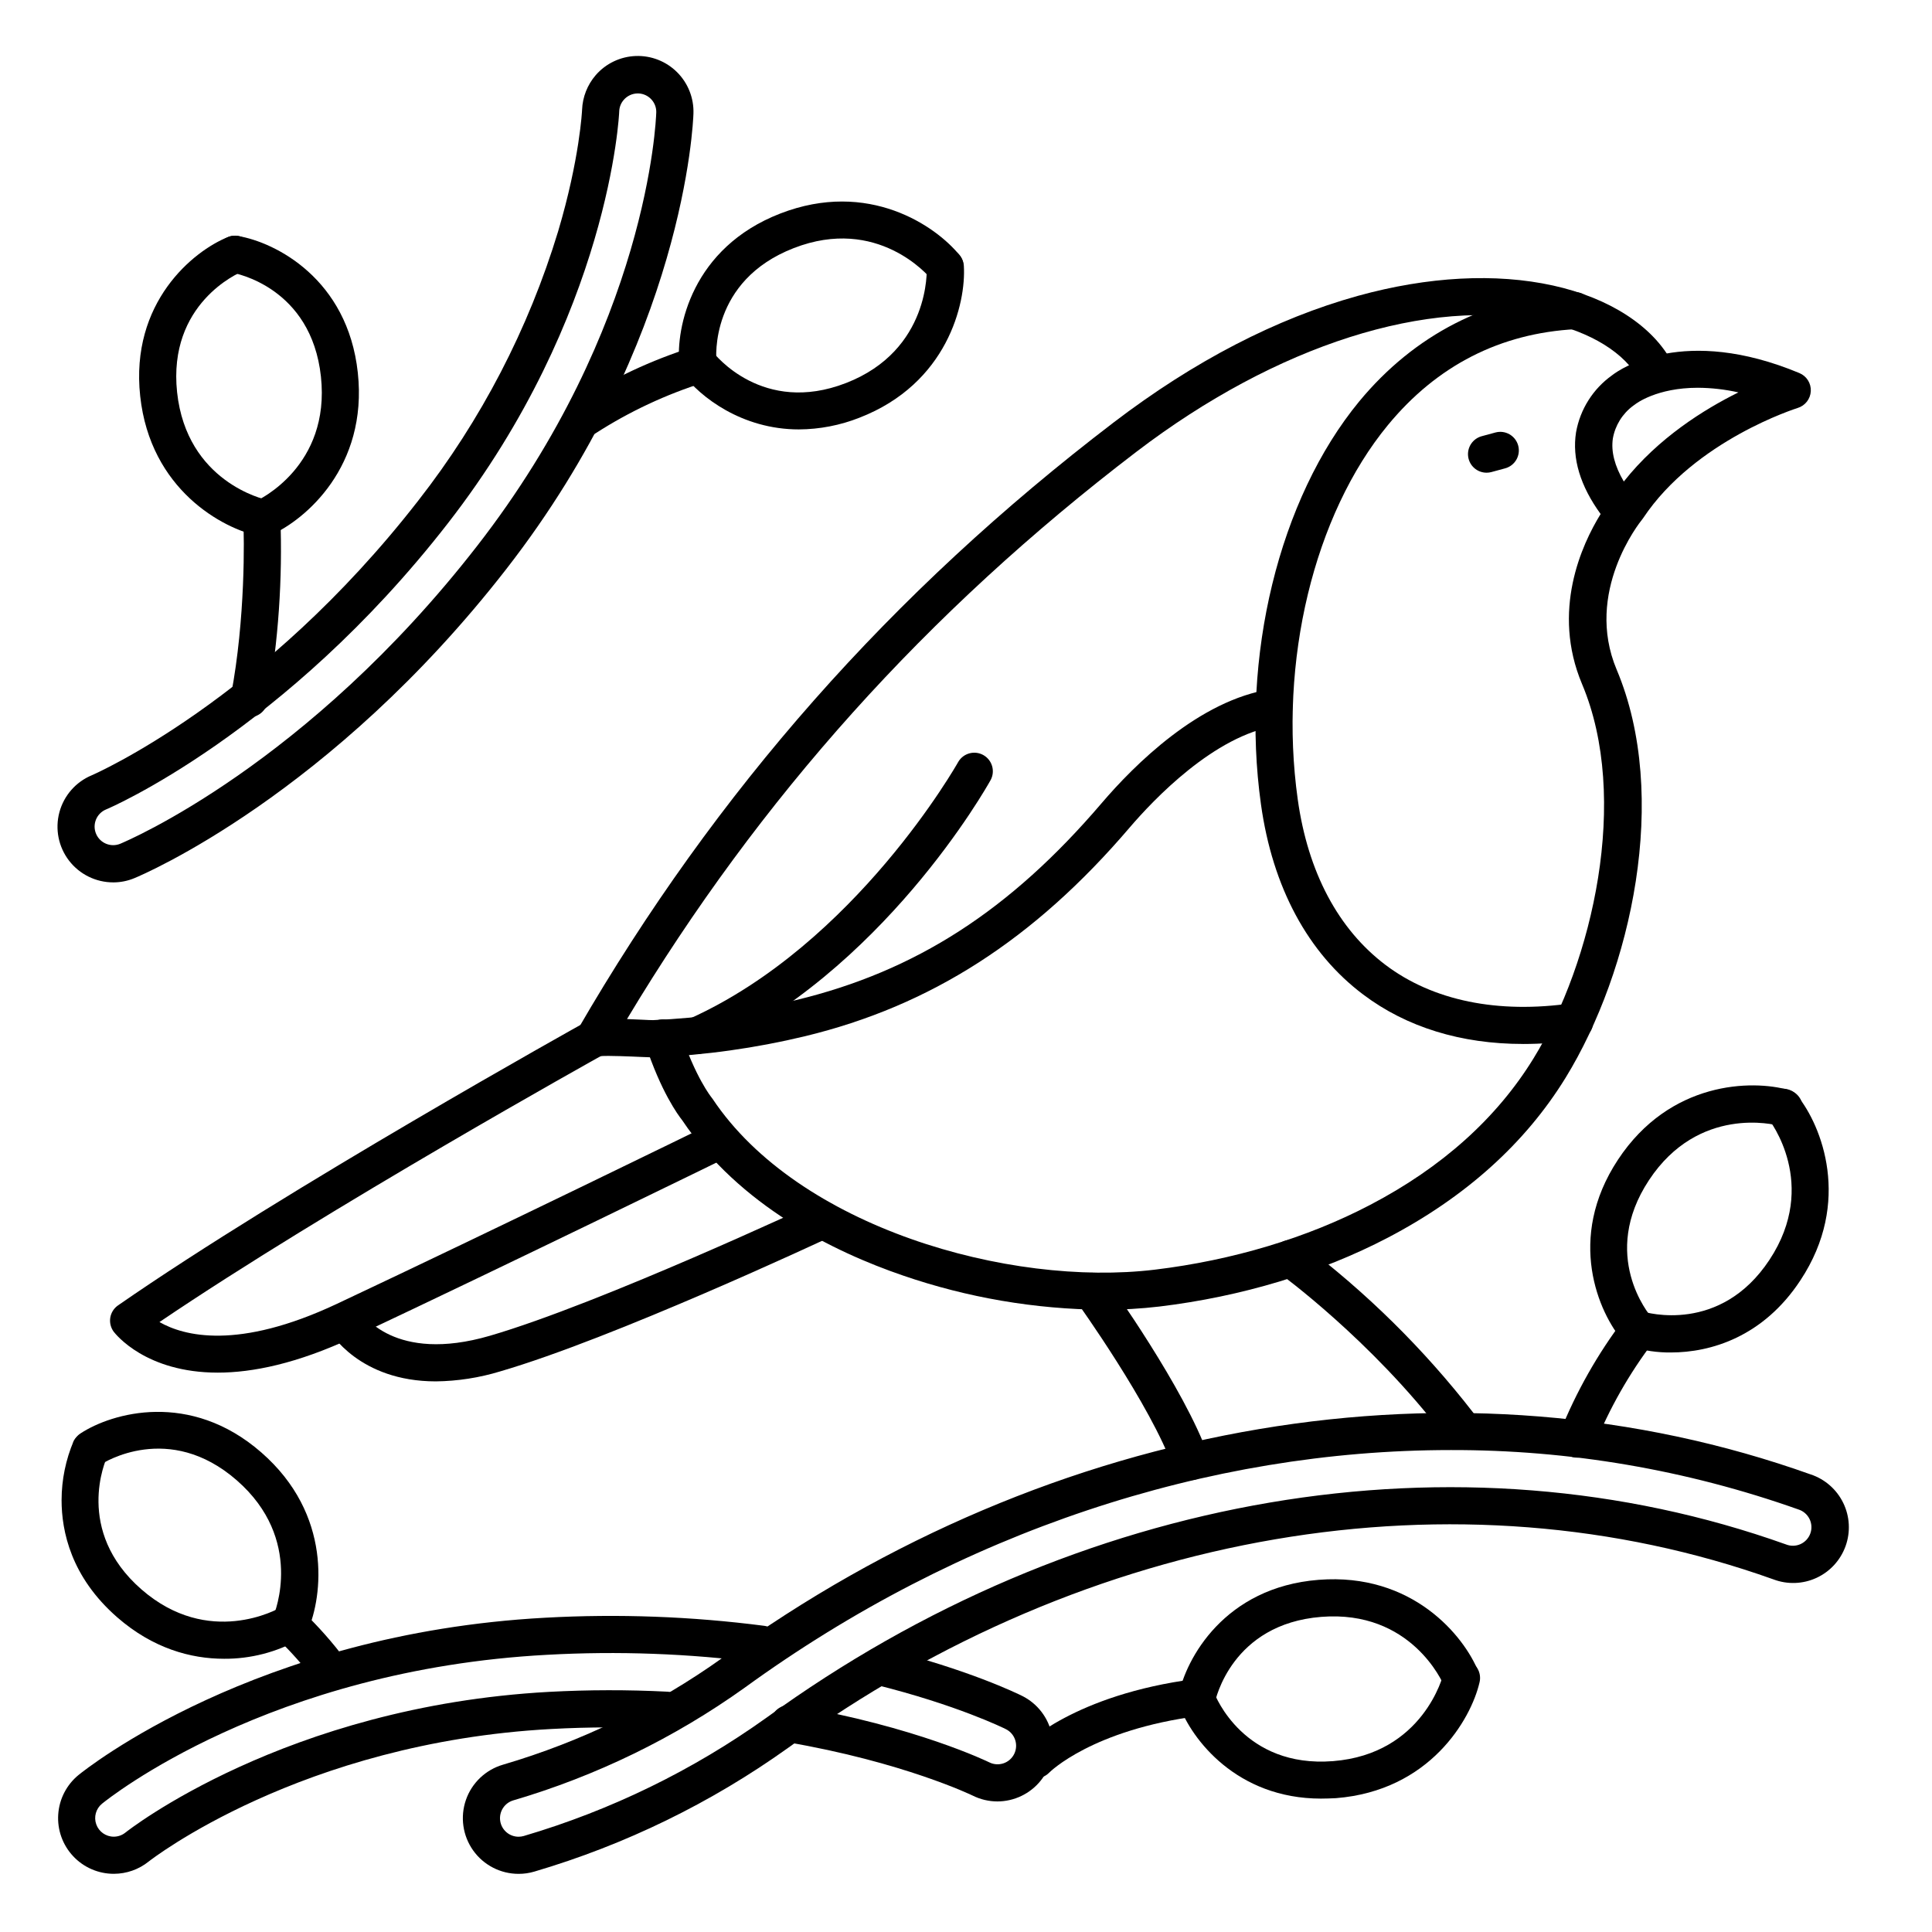 <?xml version="1.0" encoding="UTF-8"?>
<!-- Uploaded to: ICON Repo, www.iconrepo.com, Generator: ICON Repo Mixer Tools -->
<svg fill="#000000" width="800px" height="800px" version="1.1" viewBox="144 144 512 512" xmlns="http://www.w3.org/2000/svg">
 <g>
  <path d="m537.95 269.27c-2.469-0.004-4.555-1.832-4.875-4.281-0.32-2.449 1.223-4.754 3.606-5.394l3.633-0.984c2.625-0.703 5.32 0.855 6.027 3.481 0.703 2.625-0.855 5.324-3.481 6.027l-3.633 0.984h0.004c-0.418 0.113-0.848 0.168-1.281 0.168z"/>
  <path d="m220.99 579.09c-1.66 0-3.207-0.836-4.113-2.227-0.91-1.387-1.059-3.141-0.395-4.66 0.336-0.797 8.215-20.242-9.75-35.918-17.969-15.672-35.316-4.652-36.004-4.18-2.277 1.484-5.328 0.84-6.809-1.438-1.484-2.277-0.844-5.324 1.434-6.809 8.316-5.453 29.02-11.414 47.891 5.047 18.875 16.461 16.277 38.062 12.32 47.23v0.004c-0.789 1.812-2.594 2.977-4.574 2.949z"/>
  <path d="m203.36 583.59c-8.746 0-18.812-2.715-28.281-10.973-12.281-10.715-14.762-22.828-14.762-31.105l0.004 0.004c0.012-5.387 1.105-10.715 3.215-15.668 1.289-2.211 4.055-3.07 6.367-1.969 2.312 1.098 3.394 3.785 2.492 6.18-0.383 0.816-8.766 19.57 9.082 35.141 17.852 15.566 36.164 5.215 36.93 4.762 2.324-1.34 5.293-0.57 6.672 1.727 1.383 2.301 0.668 5.285-1.605 6.707-6.141 3.445-13.07 5.238-20.113 5.195z"/>
  <path d="m461.16 599.22c-0.332 0.004-0.66-0.031-0.984-0.098-2.648-0.535-4.371-3.106-3.856-5.758 1.918-9.75 12.145-28.723 37.117-30.691s38.582 14.996 42.312 24.234l-0.004 0.004c0.945 2.492-0.27 5.285-2.734 6.293-2.465 1.012-5.289-0.125-6.367-2.562-0.336-0.809-8.707-20.035-32.473-18.156-23.762 1.879-28.062 21.953-28.242 22.801h0.004c-0.465 2.273-2.453 3.91-4.773 3.934z"/>
  <path d="m494.1 620.65c-22.426 0-34.312-15.812-37.551-24.602h0.004c-0.453-1.223-0.402-2.578 0.145-3.762 0.543-1.188 1.539-2.106 2.762-2.559 2.547-0.945 5.379 0.359 6.32 2.906 0.305 0.828 7.871 19.945 31.488 18.086 23.98-1.898 29.176-22.828 29.227-23.035 0.266-1.301 1.051-2.441 2.172-3.156 1.117-0.719 2.481-0.949 3.773-0.645 1.297 0.305 2.41 1.121 3.094 2.262 0.684 1.141 0.875 2.508 0.535 3.793-2.281 9.723-13.164 28.625-38.031 30.594-1.359 0.066-2.668 0.117-3.938 0.117z"/>
  <path d="m231.73 591.88c-1.551 0-3.008-0.73-3.938-1.969-3.148-4.242-6.656-8.207-10.48-11.855h0.004c-1.965-1.879-2.035-4.992-0.16-6.957 1.879-1.965 4.992-2.035 6.957-0.156 4.215 4.016 8.082 8.387 11.555 13.066 1.117 1.488 1.297 3.484 0.461 5.152-0.832 1.668-2.535 2.719-4.398 2.719z"/>
  <path d="m213.8 286.21c-2.316-0.012-4.312-1.641-4.789-3.91-0.473-2.273 0.703-4.566 2.82-5.504 0.789-0.355 19.777-9.277 17.219-32.992-2.559-23.715-22.742-27.414-23.617-27.551l0.004-0.004c-2.68-0.457-4.481-3-4.023-5.68 0.457-2.676 2.996-4.481 5.676-4.023 9.84 1.645 29.047 11.316 31.734 36.223 2.688 24.902-13.902 38.977-23.035 43.02-0.625 0.277-1.301 0.422-1.988 0.422z"/>
  <path d="m213.8 286.21c-0.328 0-0.66-0.031-0.984-0.098-9.781-1.969-28.988-12.348-31.664-37.145s14.051-38.465 23.281-42.156c2.535-1.016 5.414 0.215 6.43 2.75 1.016 2.535-0.215 5.414-2.75 6.43-0.828 0.344-19.68 8.414-17.18 31.969 2.559 23.715 23.016 28.379 23.891 28.535v0.004c2.457 0.523 4.121 2.809 3.871 5.309-0.254 2.496-2.344 4.402-4.856 4.422z"/>
  <path d="m210.09 334.07c-0.312 0-0.625-0.031-0.934-0.09-1.289-0.238-2.426-0.98-3.164-2.059-0.738-1.082-1.02-2.41-0.773-3.695 3.836-20.152 3.531-41.898 3.238-46.621v-0.004c-0.168-2.715 1.898-5.055 4.613-5.223 2.719-0.168 5.059 1.898 5.227 4.613 0.617 16.438-0.523 32.891-3.394 49.082-0.441 2.312-2.461 3.984-4.812 3.996z"/>
  <path d="m418.53 615.25c-1.977 0-3.766-1.188-4.531-3.008-0.77-1.824-0.371-3.93 1.008-5.348 0.543-0.562 13.777-13.777 45.598-17.93 2.695-0.348 5.164 1.559 5.512 4.254 0.348 2.695-1.555 5.16-4.25 5.508-28.477 3.672-39.695 14.918-39.805 15.027-0.926 0.957-2.199 1.496-3.531 1.496z"/>
  <path d="m577.87 501.16c-1.422 0-2.777-0.617-3.711-1.691-6.504-7.508-15.172-27.238-1.379-48.137 13.797-20.898 35.551-21.207 45.164-18.5h0.004c1.305 0.309 2.426 1.137 3.106 2.289 0.68 1.156 0.859 2.535 0.496 3.828-0.363 1.289-1.234 2.375-2.414 3.008-1.184 0.629-2.57 0.754-3.844 0.34-0.836-0.227-21.156-5.453-34.293 14.453-13.137 19.906 0.051 35.621 0.609 36.289v0.004c1.25 1.457 1.535 3.512 0.73 5.254-0.805 1.746-2.547 2.863-4.469 2.863z"/>
  <path d="m586.8 502.42c-3.531 0.035-7.047-0.469-10.43-1.496-2.43-0.93-3.715-3.59-2.93-6.07 0.781-2.481 3.359-3.926 5.883-3.297 0.875 0.266 20.566 6.07 33.613-13.699 13.254-20.074-0.051-37.039-0.188-37.215v0.004c-0.875-1.012-1.297-2.332-1.18-3.664 0.121-1.328 0.777-2.551 1.82-3.391 1.039-0.836 2.375-1.211 3.703-1.043 1.324 0.168 2.523 0.867 3.32 1.938 6.258 7.773 14.465 27.996 0.727 48.797-9.867 15.016-23.781 19.137-34.34 19.137z"/>
  <path d="m561.98 530.3c-1.625 0.004-3.148-0.797-4.066-2.137-0.918-1.344-1.117-3.051-0.527-4.566 4.293-10.719 10.004-20.816 16.984-30.02 1.629-2.176 4.715-2.617 6.887-0.984 2.172 1.629 2.613 4.715 0.984 6.887-6.469 8.484-11.766 17.801-15.746 27.699-0.73 1.863-2.516 3.094-4.516 3.121z"/>
  <path d="m328.95 245.08c-2.543 0.012-4.672-1.91-4.922-4.438-0.984-9.84 3.387-30.996 26.746-40.051 23.359-9.055 41.258 3.285 47.539 11.059l-0.004 0.004c1.648 2.117 1.293 5.16-0.793 6.848-2.086 1.684-5.141 1.387-6.859-0.672-0.551-0.668-14.09-16.727-36.328-8.07-22.242 8.664-20.551 29.09-20.469 29.957 0.117 1.301-0.289 2.594-1.125 3.594-0.836 1.004-2.035 1.633-3.336 1.75z"/>
  <path d="m355.72 257.8c-15.184 0-26.223-8.68-30.719-14.68l-0.004-0.004c-1.629-2.172-1.188-5.258 0.984-6.887 2.176-1.629 5.258-1.188 6.891 0.984 0.551 0.727 13.254 16.855 35.324 8.297 22.434-8.699 21.402-30.238 21.391-30.453v-0.004c-0.16-2.715 1.91-5.051 4.625-5.215 2.719-0.164 5.055 1.906 5.219 4.625 0.602 9.969-4.398 31.203-27.652 40.227-5.113 2.023-10.559 3.078-16.059 3.109z"/>
  <path d="m299.13 259.64c-2.172 0-4.086-1.422-4.715-3.504-0.625-2.078 0.188-4.32 2-5.519 9.707-6.262 20.211-11.191 31.23-14.652 1.246-0.418 2.606-0.324 3.781 0.266 1.176 0.59 2.062 1.629 2.469 2.875 0.406 1.25 0.297 2.613-0.309 3.781-0.602 1.164-1.645 2.043-2.902 2.438-10.172 3.188-19.875 7.727-28.84 13.5-0.805 0.531-1.75 0.816-2.715 0.816z"/>
  <path d="m301.38 424.18c-0.863 0.004-1.715-0.227-2.461-0.66-2.352-1.363-3.152-4.371-1.793-6.719 36.605-63.223 83.051-115.83 141.99-160.84 21.332-16.285 43.109-27.551 64.738-33.555 18.617-5.144 36.508-6.09 51.73-2.734 14.965 3.297 26.48 10.766 31.586 20.477v-0.004c1.266 2.406 0.344 5.383-2.062 6.648-2.402 1.266-5.379 0.344-6.644-2.062-3.758-7.152-12.871-12.793-24.992-15.457-30.699-6.769-71.223 6.129-108.38 34.508-55.496 42.383-99.711 91.602-134.93 150.28l4.082 0.176c1.18 0.059 2.539 0.129 2.824 0.109 12.77-0.551 25.453-2.332 37.883-5.312 31.734-7.656 56.699-23.754 80.965-52.152 8.59-10.066 25.852-27.375 44.949-30.258 2.688-0.406 5.191 1.445 5.598 4.133s-1.445 5.191-4.133 5.598c-16.531 2.5-32.727 19.68-38.926 26.914-25.348 29.707-52.723 47.293-86.141 55.359-13.066 3.133-26.406 5.004-39.832 5.578-0.531 0-1.348 0-3.633-0.109-2.281-0.109-8.602-0.383-10.629-0.215h0.004c-0.578 0.211-1.188 0.316-1.801 0.305z"/>
  <path d="m436.41 491.1c-18.086-0.133-36.031-3.199-53.137-9.082-18.301-6.269-43.297-18.488-58.488-41.152-1.102-1.387-5.629-7.539-9.781-20.203v0.004c-0.426-1.246-0.336-2.609 0.25-3.789 0.586-1.176 1.621-2.07 2.871-2.481 1.25-0.41 2.609-0.305 3.781 0.297 1.172 0.602 2.051 1.645 2.445 2.902 3.938 11.926 8.137 17.141 8.176 17.191 0.039 0.051 0.227 0.285 0.316 0.422 22.633 33.957 78.465 49.93 117.2 45.266 20.586-2.481 40.344-8.414 57.07-17.172 18.992-9.918 33.562-22.984 43.297-38.84 15.742-25.586 25.586-69 12.852-99.176-8.148-19.355-0.129-36.898 4.922-45.066-5.41-7.457-7.606-14.762-6.516-21.648v-0.004c1.078-6.098 4.512-11.531 9.555-15.121 2.254-1.742 19.039-13.324 49.633-0.582 1.918 0.797 3.129 2.711 3.027 4.785-0.102 2.07-1.492 3.859-3.481 4.465-0.266 0.09-27.18 8.531-40.926 29.156l-0.297 0.402c-0.629 0.766-15.391 19.246-6.742 39.793 14.141 33.562 3.887 79.812-13.539 108.15-10.695 17.387-26.566 31.645-47.145 42.402-17.809 9.297-38.73 15.605-60.477 18.223h0.004c-4.934 0.578-9.898 0.863-14.867 0.855zm157.55-244.34c-10.922 0-16.395 4.191-16.727 4.469h-0.004c-0.141 0.121-0.293 0.227-0.453 0.324-2.82 2.094-4.734 5.184-5.352 8.641-0.512 3.465 0.473 7.281 2.902 11.414 9.113-11.531 21.266-19.121 30.367-23.617-3.523-0.797-7.125-1.207-10.734-1.23z"/>
  <path d="m201.7 507.76c-19.09 0-27.051-10.195-27.551-10.824h-0.004c-0.797-1.074-1.129-2.422-0.922-3.738 0.215-1.32 0.957-2.496 2.055-3.258 44.535-30.898 122.93-74.539 123.72-74.98 2.375-1.32 5.371-0.469 6.691 1.906 1.32 2.375 0.465 5.371-1.91 6.691-0.758 0.422-72.746 40.48-117.52 70.801 6.414 3.672 20.723 7.547 47.035-4.832 41.82-19.68 97.75-47.016 98.312-47.293 2.445-1.191 5.394-0.176 6.59 2.269 1.191 2.445 0.176 5.394-2.269 6.59-0.562 0.277-56.559 27.641-98.398 47.352-14.832 6.945-26.629 9.316-35.828 9.316z"/>
  <path d="m547.6 420.66c-16.375 0-30.828-4.43-42.312-13.078-14.672-11.012-24.051-28.438-27.117-50.402-5.461-39.055 4.762-80.973 26.035-106.8 14.641-17.711 34.293-27.789 56.836-28.988 2.719-0.141 5.039 1.945 5.184 4.66 0.141 2.719-1.945 5.039-4.66 5.18-19.996 1.074-36.742 9.625-49.762 25.426-19.609 23.805-28.988 62.73-23.891 99.176 2.695 19.316 10.754 34.441 23.281 43.895 12.527 9.457 29.738 13 49.406 10.137v0.004c2.691-0.391 5.188 1.473 5.578 4.164 0.391 2.688-1.473 5.188-4.16 5.578-4.773 0.699-9.594 1.051-14.418 1.055z"/>
  <path d="m328.79 423.33c-2.301-0.031-4.273-1.656-4.742-3.91-0.473-2.254 0.68-4.531 2.773-5.484 43.938-19.84 70.871-67.562 71.145-68.055 1.359-2.285 4.289-3.078 6.617-1.789 2.324 1.293 3.203 4.199 1.984 6.562-1.152 2.078-28.734 51.039-75.77 72.234-0.629 0.285-1.312 0.438-2.008 0.441z"/>
  <path d="m259.51 510.08c-20.301 0-28.004-12.98-28.398-13.656-1.105-2.316-0.242-5.094 1.977-6.379 2.223-1.285 5.059-0.645 6.516 1.469 0.414 0.668 8.855 13.875 34.223 6.477 29.184-8.512 85.551-34.863 86.109-35.129l0.004-0.004c2.461-1.152 5.391-0.094 6.547 2.367 1.156 2.461 0.094 5.394-2.367 6.551-2.344 1.094-57.625 26.941-87.578 35.66h0.004c-5.523 1.684-11.262 2.574-17.035 2.644z"/>
  <path d="m459.54 536.25c-2.078 0-3.934-1.309-4.633-3.266-5.902-16.582-25.309-43.629-25.504-43.895v-0.004c-1.59-2.207-1.086-5.281 1.121-6.867 2.207-1.586 5.281-1.086 6.867 1.121 0.836 1.152 20.41 28.457 26.793 46.336 0.918 2.551-0.402 5.363-2.949 6.289-0.543 0.195-1.117 0.293-1.695 0.285z"/>
  <path d="m530.53 526.3c-1.551 0-3.008-0.73-3.938-1.969-19.219-25.219-43.238-42.688-43.473-42.863-2.18-1.598-2.664-4.656-1.082-6.848 1.582-2.191 4.633-2.699 6.84-1.133 17.098 12.875 32.414 27.969 45.539 44.879 1.117 1.492 1.297 3.488 0.465 5.152-0.836 1.668-2.539 2.719-4.402 2.719z"/>
  <path d="m281.43 640.59c-4.777 0.004-9.262-2.305-12.035-6.199-2.769-3.894-3.484-8.887-1.918-13.402 1.566-4.512 5.223-7.988 9.812-9.328 20.867-6.129 40.559-15.719 58.25-28.367 87.578-63.605 195.38-81.75 288.36-48.539v-0.004c3.758 1.262 6.852 3.981 8.582 7.547 1.734 3.562 1.961 7.676 0.625 11.41-1.332 3.731-4.109 6.773-7.707 8.438-3.598 1.664-7.711 1.809-11.418 0.406-83.809-29.934-181.41-13.246-261.09 44.625h-0.004c-20.445 14.625-43.199 25.723-67.312 32.824-1.348 0.395-2.742 0.594-4.144 0.59zm246.98-112.31c-64.273 0-130.05 21.57-187.06 62.977-18.621 13.309-39.344 23.398-61.305 29.855-2.348 0.684-3.836 2.992-3.492 5.418 0.348 2.422 2.422 4.223 4.871 4.223 0.465 0 0.93-0.066 1.379-0.195 23.035-6.785 44.77-17.375 64.305-31.34 82.312-59.789 183.31-76.949 270.18-45.934 1.242 0.5 2.637 0.473 3.856-0.074 1.223-0.551 2.168-1.574 2.617-2.836 0.453-1.262 0.367-2.652-0.23-3.848-0.598-1.199-1.656-2.102-2.934-2.504-29.605-10.504-60.801-15.828-92.211-15.742z"/>
  <path d="m174.18 640.58c-4.09 0.008-8-1.684-10.793-4.668-2.797-2.984-4.231-6.996-3.957-11.074 0.27-4.082 2.223-7.867 5.391-10.453 1.879-1.535 46.906-37.52 123.65-41.672h0.004c19.375-1.07 38.809-0.352 58.055 2.144 2.695 0.355 4.594 2.828 4.238 5.527-0.359 2.695-2.832 4.59-5.527 4.234-18.645-2.426-37.473-3.117-56.246-2.078-73.582 3.938-116.19 38.023-117.97 39.469-1.609 1.32-2.215 3.508-1.516 5.465 0.699 1.961 2.555 3.266 4.637 3.266 1.129 0 2.223-0.383 3.098-1.094 0.414-0.336 42.312-33.457 112.29-37.285 10.43-0.559 20.883-0.578 31.312-0.047 2.715 0.137 4.809 2.453 4.668 5.172-0.137 2.715-2.453 4.805-5.172 4.668-10.086-0.516-20.191-0.5-30.277 0.051-66.332 3.582-106.27 34.805-106.66 35.117-2.613 2.102-5.863 3.25-9.219 3.258z"/>
  <path d="m408.33 621.4c-2.281-0.004-4.531-0.535-6.57-1.555-0.148-0.078-18.441-8.906-49.316-14.18h-0.004c-1.32-0.18-2.516-0.887-3.305-1.965-0.789-1.074-1.105-2.426-0.883-3.742 0.227-1.316 0.977-2.481 2.082-3.234 1.102-0.75 2.461-1.023 3.769-0.75 32.66 5.578 51.855 14.965 52.043 15.055 1.168 0.59 2.519 0.688 3.758 0.281 1.242-0.41 2.269-1.297 2.856-2.465 1.215-2.43 0.234-5.387-2.195-6.602-0.523-0.266-12.988-6.426-34.676-11.809-1.273-0.309-2.371-1.117-3.051-2.238-0.676-1.121-0.879-2.469-0.559-3.738 0.316-1.273 1.129-2.363 2.258-3.035 1.125-0.668 2.473-0.863 3.742-0.535 22.328 5.578 35.277 11.887 36.684 12.586 3.973 2.012 6.824 5.711 7.758 10.062 0.938 4.356-0.141 8.898-2.934 12.363-2.793 3.469-7.004 5.488-11.457 5.5z"/>
  <path d="m174.01 377.84c-4.59 0.004-8.922-2.129-11.719-5.769-2.797-3.641-3.738-8.375-2.551-12.809 1.188-4.438 4.371-8.066 8.613-9.82 0.414-0.188 45.195-19.609 86.523-72.816 16.633-21.289 29.188-45.469 37.035-71.32 5.746-19.297 6.348-32.129 6.348-32.246 0.137-3.363 1.406-6.582 3.602-9.133 2.684-3.098 6.531-4.938 10.625-5.086 4.094-0.148 8.062 1.41 10.961 4.305 2.898 2.894 4.465 6.863 4.324 10.957-0.078 2.422-2.41 60.023-49.582 120.69-46.602 59.945-96.434 81.051-98.547 81.918h-0.004c-1.781 0.746-3.695 1.133-5.629 1.133zm139-209.08c-1.422 0.004-2.777 0.625-3.707 1.703-0.742 0.848-1.168 1.926-1.203 3.051 0 0.531-2.43 53.902-45.449 109.22-43.219 55.578-90.047 75.609-90.527 75.77-2.516 1.035-3.715 3.91-2.68 6.426 1.035 2.512 3.914 3.711 6.426 2.676 1.969-0.836 49.516-20.961 94.531-78.867 45.266-58.195 47.449-112.68 47.516-114.97h0.004c0.051-2.684-2.059-4.91-4.742-5.008z"/>
 </g>
</svg>